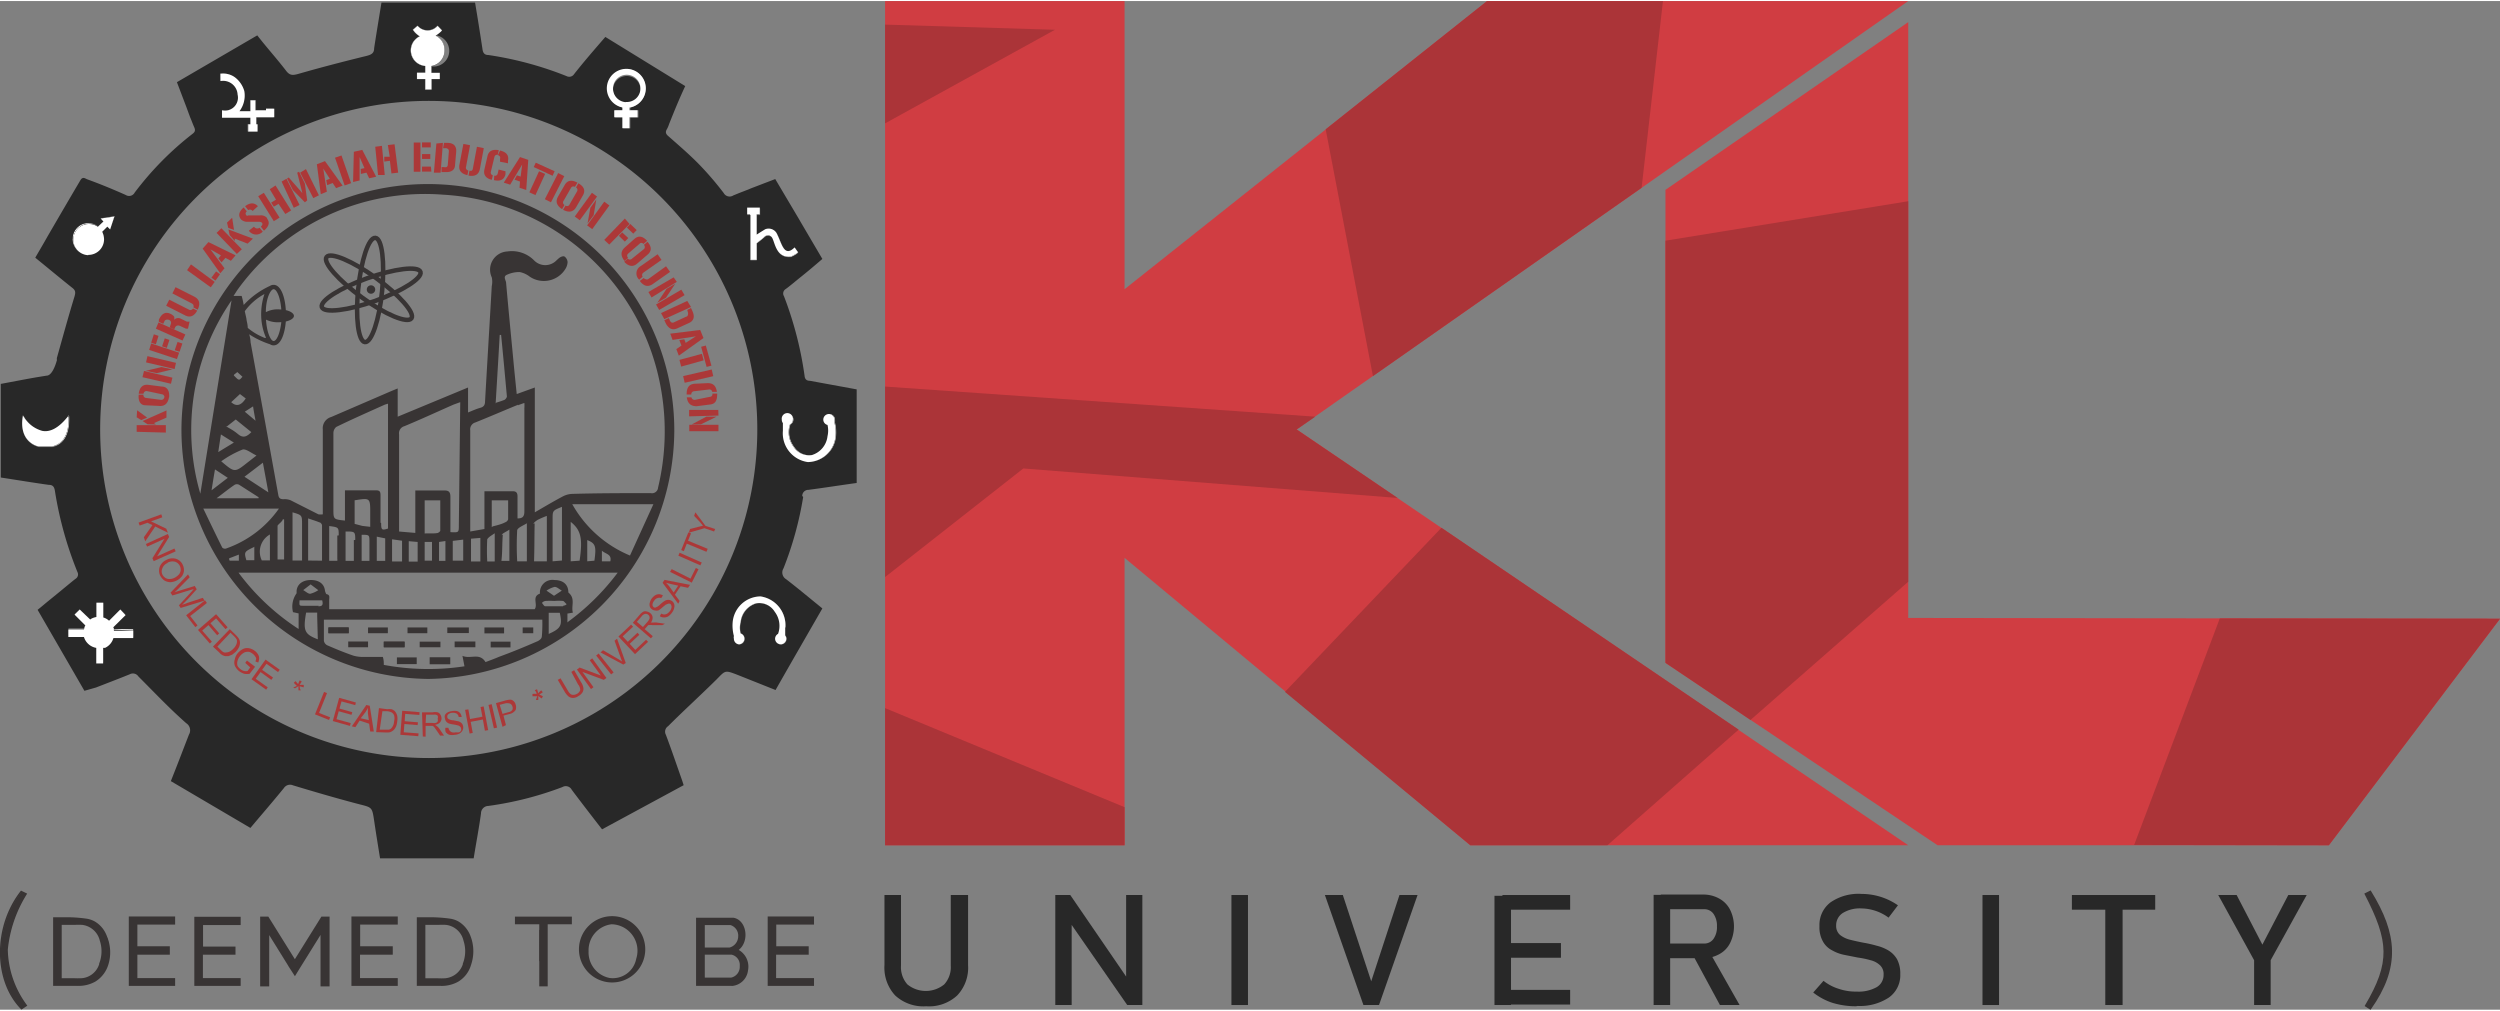 <svg height="201.071" viewBox="0 0 160.24 64.65" width="497.336" xmlns="http://www.w3.org/2000/svg"><rect x="0" y="0" width="160.24" height="64.65" fill="#808080" stroke="none"/><path d="m27.49 42.06h1.32v.45h-1.32z" fill="#383434" fill-rule="evenodd" transform="translate(.05)"/><path d="m26.66 42.07v.43h-1.27v-.43z" fill="#383434" fill-rule="evenodd" transform="translate(.05)"/><path d="m22.3 40.15v.37h-1.3v-.37z" fill="#383434" fill-rule="evenodd" transform="translate(.05)"/><path d="m31 40.15h1.26v.38h-1.26z" fill="#383434" fill-rule="evenodd" transform="translate(.05)"/><path d="m24.55 41.42v-.36h1.33v.36z" fill="#383434" fill-rule="evenodd" transform="translate(.05)"/><path d="m28.62 40.51v-.36h1.38v.36z" fill="#383434" fill-rule="evenodd" transform="translate(.05)"/><path d="m29.09 41.42v-.37h1.33v.37z" fill="#383434" fill-rule="evenodd" transform="translate(.05)"/><path d="m33.45 40.52v-.37h.68v.37z" fill="#383434" fill-rule="evenodd" transform="translate(.05)"/><path d="m24.44 18.6c-.18 1.84-.68 3.3-1.1 3.26s-.62-1.57-.43-3.41.67-3.31 1.1-3.27.61 1.57.43 3.42z" fill="none" stroke="#383434" stroke-miterlimit="10" stroke-width=".29" transform="translate(.05)"/><path d="m23.15 19c-1.5-1.09-2.52-2.25-2.27-2.59s1.67.25 3.17 1.34 2.52 2.25 2.27 2.59-1.67-.23-3.17-1.34z" fill="none" stroke="#383434" stroke-miterlimit="10" stroke-width=".29" transform="translate(.05)"/><path d="m24 19.22c-1.75.62-3.28.8-3.42.4s1.15-1.23 2.9-1.85 3.28-.81 3.42-.41-1.18 1.23-2.9 1.86z" fill="none" stroke="#383434" stroke-miterlimit="10" stroke-width=".29" transform="translate(.05)"/><path d="m24 18.49a.27.27 0 1 1 -.54 0 .27.27 0 1 1 .54 0" fill="#383434" fill-rule="evenodd" transform="translate(.05)"/><path d="m27.34 11.73a15.8 15.8 0 0 0 -15.76 15.85 16 16 0 0 0 15.83 15.87 16 16 0 0 0 15.76-15.89 15.8 15.8 0 0 0 -15.83-15.83m-12.55 7.46q-1 6.19-2 12.39a14.63 14.63 0 0 1 2-12.39zm.54 6 .37.28c-.28.45-.6.55-.93.24zm-.39-1.19s0-.06.05-.08l.17-.14.33.3c-.22.26-.22.26-.55-.08zm2-2.4a3.9 3.9 0 0 1 -1.11-.65c0-.22-.07-.43-.08-.54s-.06-.28-.11-.53a3.75 3.75 0 0 1 1.26-1.1 4.07 4.07 0 0 0 -.21 1.37 3.73 3.73 0 0 0 .31 1.43zm-2 6.7-1 .61c.06-.42.11-.73.17-1.13zm-.49-1 .61-.48 1 .81c-.26.26-.5.42-.84.14s-.5-.34-.79-.52zm.55 3.7a.32.32 0 0 1 .27 0l1.25.8a.14.14 0 0 1 0 .07h-2.69c.43-.32.78-.61 1.17-.87zm-1.49.36c.08-.5.14-.89.22-1.34l.82.54zm3.29-1.77c.12.65.23 1.23.35 1.9l-1.53-1zm-1 0c-.81.64-.81.64-1.67-.09a6.53 6.53 0 0 1 1.36-.75c.22-.07.56.22.9.38zm.16-3-.32-.27.53-.34c.05.33.1.59.16.92zm-1.78 8.41c-.4-.8-.79-1.62-1.2-2.47h4.85a6.92 6.92 0 0 1 -3.36 2.55c-.09.05-.26.01-.29-.08zm3.89-1.78h.09v2.4s0 .09 0 .17h-.42c0-.73 0-1.44 0-2.14-.01-.08.26-.24.33-.4zm-.82.94v1.69h-.52a1.27 1.27 0 0 1 .52-1.66zm-1 .81v.87h-.51c-.15-.53-.14-.54.48-.84zm-1.59.74.6-.23v.39h-.59s-.04-.09-.04-.13zm5.66 5.2c-.86-.33-.95-.55-.75-1.71h.71v.22zm.06-2.15h-1c-.25 0-.25 0-.23-.35h1.45c.08.3 0 .39-.25.38zm-1-1 .48-.37.49.37a1.64 1.64 0 0 1 -.51.23c-.14.01-.3-.15-.45-.23zm15.29 3c0 .1-.15.22-.26.27-.82.36-1.65.7-2.47 1-.3.13-.61.24-.87.34-.39-.63-.95-.17-1.48-.4.06.29.09.47.13.67a15.51 15.51 0 0 1 -5.17-.09c0-.16 0-.3-.06-.51h-1.19a2.29 2.29 0 0 1 -.69-.08c-.56-.19-1.12-.42-1.67-.66a.4.4 0 0 1 -.23-.29c0-.44 0-.89 0-1.36h14a9.68 9.68 0 0 1 -.03 1.08zm.45-.17v-1.38h.71c.17.79.09 1-.7 1.35zm.92-1.8c-.39 0-.77 0-1.15 0-.06 0-.12-.11-.18-.18s.13-.15.2-.16a5.42 5.42 0 0 1 .57 0 3.25 3.25 0 0 1 .54 0c.08 0 .14.12.22.18s-.12.12-.19.13zm-1.06-1a1.63 1.63 0 0 1 .52-.24c.15 0 .3.15.46.24l-.5.33zm1.34 2.07v-.6l.35-.06c-.13-.42.19-.9-.29-1.29 0-.49-.31-.8-.9-.8a.8.8 0 0 0 -.92.87c-.55.2-.11.69-.34 1h-13.17c0-.2 0-.39 0-.58s.07-.34-.19-.39c0 0-.07-.14-.08-.22-.05-.43-.38-.68-.9-.68s-.89.26-.92.71v.14a1.46 1.46 0 0 0 -.23 1.21l.36.08v1a14.85 14.85 0 0 1 -3.85-3.61h24.3a15.22 15.22 0 0 1 -3.21 3.17zm-17.62-4v-3.09c.61.18.61.18.61.77v2.32zm1 0v-2.7c.29.1.52.17.74.26.06 0 .15.12.15.18v2.27zm4.64-2.42c0-.57 0-1.15 0-1.72 0-.2 0-.36-.28-.36h-2v1.94c-.74-.08-.74-.08-.74-.73 0-1.63 0-3.25 0-4.87a.52.52 0 0 1 .18-.4c1-.49 2.05-.95 3.09-1.42a1.63 1.63 0 0 1 .23-.07v8c-.4.13-.44.09-.44-.36zm.3 1v1.44h-.54v-1.55zm-1.47-.8-.49-.13v-1.51c1-.16 1-.16 1 .82v.88zm.46 2.24h-.5v-1.67c.49 0 .5 0 .5.45zm-1-1.33v1.33h-.53v-1.88c.6 0 .62 0 .62.54zm-1.06-.29v1.49a.46.46 0 0 1 0 .13h-.52v-2.23c.61.08.61.08.61.6zm7.79-.67c0 .48 0 .48-.54.45 0-.76 0-1.5 0-2.24 0-.31-.08-.44-.41-.43-.58 0-1.17 0-1.84 0v2.72l-1.04-.09v-.7c0-1.84 0-3.68 0-5.52a.47.47 0 0 1 .34-.53c1.06-.44 2.1-.92 3.14-1.38l.44-.16zm.28.93v1.35h-.67v-1.27zm-2.47-.39v-2.13h1v1.94c0 .06-.13.16-.2.16-.15.03-.42.02-.71.02zm.47.54v1.2h-.47v-1.2zm.45 0 .41-.06v1.27h-.41zm-1.37 0v1.26h-.57v-1.31zm-1-.08v1.33h-.64v-1.42zm7.41-8.67c.13-.06.26-.1.43-.16a2.47 2.47 0 0 1 0 .35v6.6c0 .3-.09.46-.44.45 0-.48 0-1 0-1.41 0-.23-.08-.33-.31-.33h-1.81v2.42l-.91.16v-1.19c0-1.76 0-3.52 0-5.29a.46.46 0 0 1 .33-.51c.9-.36 1.82-.76 2.75-1.14zm-1.41-.13c.09-1.51.18-2.95.26-4.39h.09c.13 1.31.25 2.62.37 3.94 0 .07-.08.18-.15.22a5.33 5.33 0 0 1 -.53.18zm2 7.69v2.43h-.62a18 18 0 0 1 0-2c.05-.17.42-.3.69-.48zm-2.25.24v-1.72h1.05v1.22a.3.3 0 0 1 -.19.19c-.2.11-.47.18-.79.26zm.19.39v1.81h-.48a13.38 13.38 0 0 1 0-1.42c.1-.17.33-.27.55-.44zm.45.13c0-.11.27-.21.49-.36v2h-.51c.07-.58.04-1.13.09-1.69zm-1.37.17v1.51h-.6v-1.46zm3.41-.89c0-.09.16-.2.27-.27a5.6 5.6 0 0 1 .58-.25v2.91h-.82c.03-.86.02-1.65.04-2.44zm1.22 2.39v-2.7c0-.55 0-.55.6-.79v3.44zm1.16 0v-2.53c.66.53.78 1.06.57 2.49zm1.06 0v-1.36c.53.21.59.39.46 1.32zm.94 0v-.68c.24.22.65.22.54.68zm1.8-.37a7.57 7.57 0 0 1 -3.7-3.29h5.2zm1.26-4c-1.68 0-3.35 0-5 .05a1.44 1.44 0 0 0 -.6.18c-.57.3-1.12.63-1.76 1v-8l-1.16.42c-.07-.7-.14-1.35-.2-2-.16-1.7-.33-3.41-.48-5.12 0-.17-.23-.41.06-.53a1.9 1.9 0 0 1 .81-.17 1.54 1.54 0 0 1 .65.3 1.62 1.62 0 0 0 2.28-.5.88.88 0 0 0 .14-.43.48.48 0 0 0 -.19-.36c-.07-.05-.24 0-.35.09s-.11.1-.17.15a1 1 0 0 1 -1.44 0 2 2 0 0 0 -1.71-.57 1.17 1.17 0 0 0 -1 1.66 1.29 1.29 0 0 1 0 .56c-.14 2.46-.29 4.92-.43 7.39 0 .22-.08.35-.3.41s-.5.18-.79.3v-1.6l-4.51 1.87v-1.81l-.39.16-3.87 1.67a.75.75 0 0 0 -.54.8v4.95.49a1 1 0 0 1 -.28 0l-1.78-.9a1 1 0 0 0 -.45-.07c-.2 0-.3-.05-.34-.26-.59-3.27-1.18-6.53-1.78-9.8 0 0 0-.25-.09-.51a5.6 5.6 0 0 0 1.34.64.39.39 0 0 0 .23.07c.45 0 .71-.71.78-1.53.31-.07.52-.21.52-.36s-.21-.3-.52-.37c-.05-.85-.32-1.62-.78-1.62a.42.42 0 0 0 -.24.07 5.28 5.28 0 0 0 -1.68 1.22 5.77 5.77 0 0 0 -.13-.58h-.52l.23-.36a14.82 14.82 0 0 1 13.18-6.13 15.06 15.06 0 0 1 14 12.53 15.44 15.44 0 0 1 -.2 6.24.39.39 0 0 1 -.47.36zm-23.79-11.78a1.65 1.65 0 0 0 -.81.18c0-.9.31-1.47.5-1.47s.43.5.49 1.3zm.18.82c-.08.75-.31 1.21-.49 1.21s-.44-.53-.49-1.37a1.73 1.73 0 0 0 .8.17z" fill="#383434" fill-rule="evenodd" transform="translate(.05)"/><path d="m22.3 40.15v.37h-1.3v-.37z" fill="#383434" fill-rule="evenodd" transform="translate(.05)"/><path d="m24.81 40.15v.37h-1.27v-.37z" fill="#383434" fill-rule="evenodd" transform="translate(.05)"/><path d="m27.34 40.15v.37h-1.27v-.37z" fill="#383434" fill-rule="evenodd" transform="translate(.05)"/><path d="m32.67 41.06v.37h-1.27v-.37z" fill="#383434" fill-rule="evenodd" transform="translate(.05)"/><path d="m23.54 41.05v.37h-1.27v-.37z" fill="#383434" fill-rule="evenodd" transform="translate(.05)"/><path d="m24.55 41.42v-.36h1.33v.36z" fill="#383434" fill-rule="evenodd" transform="translate(.05)"/><path d="m26.85 41.42v-.36h1.33v.36z" fill="#383434" fill-rule="evenodd" transform="translate(.05)"/><path d="m8.49 40.28v.46h-1.26a1 1 0 0 1 -.67.68v1h-.43v-1a1 1 0 0 1 -.79-.71h-1v-.46h1a1.17 1.17 0 0 1 .1-.26l-.69-.7.31-.29.67.67a.94.94 0 0 1 .4-.16v-.92h.43v.95a1.07 1.07 0 0 1 .38.2l.71-.74.33.33-.78.77a.88.88 0 0 1 0 .15z" fill="#fff" fill-rule="evenodd" transform="translate(.05)"/><path d="m1.42 26.55s1.19 2.31 2.94 0c0 0 .25 1.76-1.05 2h-.85s-1.37-.24-1-2z" fill="#fff" transform="translate(.05)"/><path d="m7.3 13.79-.3.83-.18-.18-.33.33a1 1 0 1 1 -.27-.32l.36-.34-.18-.19z" fill="#fff" transform="translate(.05)"/><path d="m14.05 4.66v.47a.92.92 0 0 1 1.13.87.83.83 0 0 1 -1 1v.48h1.82v.42h-.14v.47h.6v-.47h-.08v-.45h1.15v-.55h-.53v.1h-.69v-.64h-.31v.69h-.7a1.49 1.49 0 0 0 -.3-2.16 1.28 1.28 0 0 0 -.93-.23" fill="#fff" transform="translate(.05)"/><path d="m27.6 4.16v.43h.52v.41h-.52v.67h-.41v-.67h-.52v-.4h.52v-.44a1 1 0 0 1 -.35-1.9 1.54 1.54 0 0 1 -.44-.42l.31-.25a.84.84 0 0 0 1.28 0l.29.3a1.93 1.93 0 0 1 -.41.33 1 1 0 0 1 .57.92 1 1 0 0 1 -.84 1" fill="#fff" transform="translate(.05)"/><path d="m40.31 6.63a.78.78 0 0 1 -.22 0 .76.76 0 0 1 -.21 0z" fill="#fff" transform="translate(.05)"/><path d="m51.1 16.12a1.63 1.63 0 0 1 -.47.28c-1 .11-1-1-1.22-1.25a.31.31 0 0 0 -.48 0l-.48.38v1.07h-.4v-2.91h-.21v-.42h.81v.42h-.2v1.31l.54-.34a.59.59 0 0 1 .78.34c.29.58.44 1.49 1.11.82z" fill="#fff" transform="translate(.05)"/><path d="m47.29 41.24a.26.26 0 0 1 -.19-.06.33.33 0 0 0 .19.06" fill="#f2f4f5" fill-rule="evenodd" transform="translate(.05)"/><path d="m50.32 40.88a.36.36 0 0 1 -.72 0 .36.36 0 0 1 .19-.31 1.5 1.5 0 0 0 -.21-1.41 1.18 1.18 0 0 0 -1.19-.55 1.41 1.41 0 0 0 -1 1.21 1.36 1.36 0 0 0 0 .72.36.36 0 0 1 -.09.7.33.33 0 0 1 -.19-.06.36.36 0 0 1 -.15-.3.33.33 0 0 1 0-.17 2.61 2.61 0 0 1 -.08-.88 1.8 1.8 0 0 1 1.78-1.65 1.86 1.86 0 0 1 1.6 2v.5a.35.35 0 0 1 .08.22" fill="#fff" transform="translate(.05)"/><path d="m50.09 26.82a.37.37 0 0 1 .37-.36.36.36 0 0 1 .35.36.34.34 0 0 1 -.19.31 1.5 1.5 0 0 0 .22 1.41 1.18 1.18 0 0 0 1.19.55 1.43 1.43 0 0 0 1-1.21 1.59 1.59 0 0 0 0-.72.35.35 0 0 1 -.27-.34.36.36 0 0 1 .36-.36.31.31 0 0 1 .19.06.35.35 0 0 1 .16.3.47.47 0 0 1 0 .17 2.6 2.6 0 0 1 .07.88 1.79 1.79 0 0 1 -1.77 1.65 1.85 1.85 0 0 1 -1.6-2c0-.15 0-.33 0-.5a.35.35 0 0 1 -.08-.22" fill="#fff" transform="translate(.05)"/><g fill="#ac3838"><path d="m8.74 26.23.64.47-.38.16-.29-.18zm.67.9-.32-.21 1.53-.68v.46l-.8.35.13.09zm1.17.53-1.87-.05v-.43h1.87z" transform="translate(.05)"/><path d="m9.28 25.91c-.33 0-.48-.27-.44-.68h.3a.19.19 0 0 0 .18.21l.94.12a.19.19 0 0 0 .22-.16h.3c-.07.41-.29.59-.65.55zm.09-.91a.19.19 0 0 0 -.22.17h-.31c.06-.42.26-.61.62-.57l.85.11c.36 0 .52.28.48.7h-.3a.19.19 0 0 0 -.18-.21z" transform="translate(.05)"/><path d="m11 23.61-1 .24-.7-.15 1-.24zm-1.82.1 1.82.43-.09.39-1.83-.42zm.22-.95 1.83.43-.09.4-1.83-.43z" transform="translate(.05)"/><path d="m10.34 22.13.17-.51.3.1-.17.51zm-.7-.23.17-.54.3.1-.17.54zm2 .05-.18.53-.31-.1.18-.53zm-2 0 1.79.59-.14.41-1.78-.59z" transform="translate(.05)"/><path d="m10.11 20.6 1.72.77-.18.39-1.71-.76zm.79.1a.23.23 0 0 0 0-.16.25.25 0 0 0 -.13-.11.31.31 0 0 0 -.18 0 .19.19 0 0 0 -.11.12l-.07.14-.28-.13v-.13c.18-.4.43-.53.73-.39a.67.67 0 0 1 .24.17.26.26 0 0 1 0 .23.37.37 0 0 1 .46-.07l.37.18h.09.08l-.1.45h-.13l-.39-.18c-.15-.06-.25 0-.3.08l-.06.14-.29-.13z" transform="translate(.05)"/><path d="m12.59 19.84c-.2.37-.47.47-.79.3l-1.2-.61.2-.39 1.26.64a.19.19 0 0 0 .26-.07zm-.24-.2a.28.28 0 0 0 0-.15.23.23 0 0 0 -.11-.11l-1.24-.64.2-.4 1.21.61c.32.17.4.44.21.83z" transform="translate(.05)"/><path d="m12.19 16.88 1.52 1.12-.25.35-1.52-1.1zm1.86.63-.29.41-.26-.19.3-.4z" transform="translate(.05)"/><path d="m13.36 15.45 1.74.85-.3.35-.35-.19-.25.29-.2-.25.16-.2-.67-.38.9 1.21-.27.32-1.13-1.58z"/><path d="m14.83 13.89.12.78-.37-.13-.08-.34zm-.16 1.11-.08-.36 1.57.59-.34.32-.82-.32v.15zm.46 1.21-1.3-1.35.31-.3 1.31 1.35z" transform="translate(.05)"/><path d="m16.14 13.46a.2.2 0 0 0 -.28-.06l-.2-.25c.33-.25.61-.23.82 0zm.09 1a.25.25 0 0 0 .36.07l.2.25a.57.57 0 0 1 -.89-.06zm.84-.51c.19.24.12.49-.2.77l-.2-.26c.1-.09.13-.18.07-.25a.27.27 0 0 0 -.19-.06h-.38-.34a.6.6 0 0 1 -.43-.15c-.2-.25-.14-.5.17-.77l.2.25a.24.24 0 0 0 -.08.13.27.27 0 0 0 .05.13.12.12 0 0 0 .13 0h.73a.51.51 0 0 1 .47.17z" transform="translate(.05)"/><path d="m17.87 13.88-.37.23-1-1.6.36-.22zm-.63-1.82.37-.24 1 1.6-.37.23-.44-.65-.3.18-.17-.26.31-.19z" transform="translate(.05)"/><path d="m18.31 11.39.84 1.68-.37.18-.78-1.68zm1.25-.62.83 1.68-.36.18-.84-1.63zm-.07 2.13-.77-.79-.37-.74.11-.06.87 1-.33-1.31.12-.06.37.76.15 1.08z" transform="translate(.05)"/><path d="m20.83 10.26 1.13 1.57-.42.16-.22-.33-.35.14-.06-.32.23-.09-.42-.65.23 1.48-.39.16-.25-1.92z"/><path d="m21.72 9.9h.44v1.88h-.44z" transform="matrix(.945 -.328 .328 .945 -2.3 7.81)"/><path d="m23.22 9.54.89 1.72-.45.1-.17-.36-.36.08-.01-.32.24-.05-.31-.71v1.5l-.42.1.05-1.94z"/><path d="m24.61 11.15h-.43l-.18-1.81.43-.06zm.2-1.92.43-.05.23 1.82-.43.05-.1-.81-.36.05v-.31h.35z" transform="translate(.05)"/><path d="m27 9.81h.53v.31h-.53zm0-.75h.56v.32h-.56zm.6 1.87h-.6v-.32h.57zm-.7-1.86v1.87h-.43v-1.87z" transform="translate(.05)"/><path d="m28.41 9.09h.22c.4 0 .59.22.56.57l-.07.81c0 .36-.24.52-.65.49h-.22v-.32h.15a.31.31 0 0 0 .18 0 .19.19 0 0 0 .07-.12l.07-.88a.17.17 0 0 0 -.05-.15.24.24 0 0 0 -.17-.06h-.15zm-.07 0-.15 1.91h-.43l.16-1.87z" transform="translate(.05)"/><path d="m29.91 11.16c-.41-.09-.58-.32-.51-.68l.25-1.32.43.08-.26 1.39a.18.18 0 0 0 .15.23zm.13-.29a.24.24 0 0 0 .15 0 .19.19 0 0 0 .07-.14l.26-1.39.44.09-.25 1.33c-.07.36-.31.5-.73.43z" transform="translate(.05)"/><path d="m32 9.58c.42.1.58.32.51.65v.17l-.51-.1v-.19a.17.17 0 0 0 -.14-.23zm-.37 1.61a.17.17 0 0 0 .22-.13l.06-.26.44.11v.19c-.08.35-.33.47-.74.38zm-.43-1.27q.12-.47.72-.36l-.07.3a.17.17 0 0 0 -.21.14l-.23.95a.18.18 0 0 0 .13.22l-.07.29c-.39-.1-.55-.33-.47-.67z" transform="translate(.05)"/><path d="m33.86 10.18-.13 1.93-.43-.14.03-.4-.35-.12.15-.28.24.08.1-.77-.77 1.29-.41-.13 1.04-1.64z"/><path d="m35.5 10.91-.13.29-1.21-.56.13-.28zm-1 0 .39.17-.62 1.36-.39-.18z" transform="translate(.05)"/><path d="m34.54 11.73h1.88v.44h-1.88z" transform="matrix(.454 -.891 .891 .454 8.79 38.15)"/><path d="m36.15 11.78c.17-.29.44-.34.81-.14l-.16.27a.18.18 0 0 0 -.26.08l-.47.82a.18.18 0 0 0 .06.26l-.15.27c-.36-.23-.44-.5-.26-.81zm.78.43a.18.18 0 0 0 -.06-.26l.15-.27c.37.21.47.47.29.78l-.43.75c-.18.31-.46.37-.84.17l.16-.27a.17.17 0 0 0 .26-.08z" transform="translate(.05)"/><path d="m37.61 14.25.18-1 .38-.53-.17 1.01zm.61-1.72-1.11 1.52-.32-.24 1.1-1.52zm.79.57-1.1 1.52-.33-.24 1.1-1.52z" transform="translate(.05)"/><path d="m39.83 14.83.39.36-.22.23-.38-.37zm.52-.54.41.39-.22.23-.41-.39zm-.05 0-1.3 1.32-.32-.3 1.32-1.37z" transform="translate(.05)"/><path d="m40.62 15.24c.26-.22.52-.18.81.13l-.24.2a.16.16 0 0 0 -.26 0l-.72.62a.18.18 0 0 0 0 .27l-.23.2c-.26-.33-.25-.61 0-.85zm.6.66a.18.18 0 0 0 0-.27l.23-.2c.28.32.28.6 0 .83l-.65.56c-.27.24-.56.2-.84-.11l.23-.2a.18.18 0 0 0 .27 0z" transform="translate(.05)"/><path d="m40.92 17.86a.54.54 0 0 1 .08-.86l1.1-.77.25.36-1.15.81a.19.19 0 0 0 -.06.27zm.29-.11a.23.23 0 0 0 .13.08.19.19 0 0 0 .15 0l1.15-.83.26.36-1.11.78c-.3.21-.58.14-.83-.2z" transform="translate(.05)"/><path d="m42.08 19.34.59-.89.56-.33-.59.89zm1.25-1.34-1.62 1-.2-.35 1.62-.94zm.5.85-1.63.95-.2-.35 1.62-.95z" transform="translate(.05)"/><path d="m44.24 19.67.09.2c.17.37.09.63-.23.77l-.74.34c-.32.15-.57 0-.74-.33l-.09-.19.29-.14.06.14a.28.28 0 0 0 .11.14.17.17 0 0 0 .14 0l.8-.37c.06 0 .1-.06.11-.11a.31.31 0 0 0 0-.18l-.04-.14zm0-.06-1.71.78-.21-.39 1.68-.78z" transform="translate(.05)"/><path d="m45.09 21.6-1.58 1.13-.16-.42.33-.23-.14-.35.32-.05.09.23.65-.42-1.49.23-.15-.4 1.92-.24z"/><path d="m45.55 23.37-.31.08-.35-1.29.3-.08zm-.61-.76.11.42-1.44.4-.11-.43z" transform="translate(.05)"/><path d="m43.79 23.8h1.88v.44h-1.88z" transform="matrix(.974 -.225 .225 .974 -4.22 10.71)"/><path d="m45.31 24.49c.33 0 .53.15.59.56h-.3a.18.18 0 0 0 -.22-.15l-.94.11a.19.19 0 0 0 -.18.21h-.3c0-.42.13-.65.5-.69zm.13.88a.17.17 0 0 0 .17-.21h.31c0 .43-.1.66-.46.7l-.85.11c-.36 0-.58-.15-.64-.57h.3a.2.2 0 0 0 .23.16z" transform="translate(.05)"/><path d="m44.28 27.14.94-.5h.66l-1 .49zm1.72-.57-1.88.05v-.41h1.87zm0 1h-1.87v-.41h1.87z" transform="translate(.05)"/><path d="m8.88 33.43 1.46-.53.06.19-.72.26.98.47.1.26-.81-.4-.64.95-.09-.26.55-.78-.32-.15-.5.18z"/><path d="m9.35 34.8 1.41-.64.08.19-.77 1.24 1.11-.5.08.18-1.41.63-.08-.19.77-1.24-1.11.5z"/><path d="m10.6 35.83a.8.8 0 0 1 .63-.08.7.7 0 0 1 .43.38.78.78 0 0 1 .08.39.7.7 0 0 1 -.14.36 1 1 0 0 1 -.34.27 1.07 1.07 0 0 1 -.41.1.81.81 0 0 1 -.38-.12.91.91 0 0 1 -.25-.3.68.68 0 0 1 -.07-.39.64.64 0 0 1 .14-.36.76.76 0 0 1 .31-.25zm.09.19a.59.59 0 0 0 -.33.33.49.49 0 0 0 0 .41.55.55 0 0 0 .31.27.71.71 0 0 0 .48-.07 1 1 0 0 0 .27-.21.5.5 0 0 0 .11-.26.54.54 0 0 0 -.05-.28.53.53 0 0 0 -.3-.27.66.66 0 0 0 -.49.06z" transform="translate(.05)"/><path d="m10.88 37.92 1.12-1.17.11.18-.73.74-.23.22.28-.09 1-.31.13.21-.54.6c-.14.15-.27.28-.4.4l.33-.12 1-.33.11.18-1.53.47-.11-.17.83-.9.12-.14-.18.05-1.19.36z" transform="translate(.05)"/><path d="m11.93 39.37 1.21-.96.12.17-1.07.84.47.6-.14.11z"/><path d="m12.69 40.31 1.16-1.01.74.84-.14.12-.6-.69-.36.31.56.65-.13.12-.56-.65-.4.35.62.71-.13.12z"/><path d="m13.6 41.38 1.08-1.12.38.37a1.36 1.36 0 0 1 .18.21.54.54 0 0 1 .09.24.67.67 0 0 1 -.05.31 1.21 1.21 0 0 1 -.21.31 2 2 0 0 1 -.25.2l-.23.09h-.2a.65.65 0 0 1 -.38-.23zm.28 0 .24.23a.54.54 0 0 0 .19.14.28.28 0 0 0 .15 0 .49.49 0 0 0 .22-.06.94.94 0 0 0 .24-.19.83.83 0 0 0 .2-.32.44.44 0 0 0 0-.26 1.1 1.1 0 0 0 -.17-.21l-.23-.22z" transform="translate(.05)"/><path d="m15.67 42.42.11-.15.52.4-.35.45a1 1 0 0 1 -.35 0 1.4 1.4 0 0 1 -.3-.15 1 1 0 0 1 -.3-.37.62.62 0 0 1 0-.4.86.86 0 0 1 .17-.38 1.13 1.13 0 0 1 .34-.28.6.6 0 0 1 .39-.06.86.86 0 0 1 .38.17.76.76 0 0 1 .21.23.45.45 0 0 1 .07.25.74.74 0 0 1 -.06.27l-.18-.07a.64.64 0 0 0 .05-.2.41.41 0 0 0 -.07-.13.56.56 0 0 0 -.15-.16.75.75 0 0 0 -.21-.12.45.45 0 0 0 -.2 0 .32.32 0 0 0 -.17.06.79.79 0 0 0 -.24.21.8.8 0 0 0 -.16.32.57.57 0 0 0 0 .29.67.67 0 0 0 .19.22.55.55 0 0 0 .24.12.45.45 0 0 0 .22 0l.17-.23z" transform="translate(.05)"/><path d="m16.12 43.47.9-1.26.91.65-.11.15-.74-.53-.28.39.7.49-.11.15-.69-.5-.31.43.77.55-.1.15z"/><path d="m18.78 43.7.11-.11.17.19a2.55 2.55 0 0 1 .1-.24l.13.07a1.54 1.54 0 0 1 -.14.22h.27v.16l-.26-.07c0 .06 0 .14.07.26h-.15q0-.1 0-.27l-.22.14-.12-.05.24-.1z" transform="translate(.05)"/><path d="m20.19 45.72.58-1.44.19.08-.51 1.27.71.28-.07.17z"/><path d="m21.33 46.15.41-1.49 1.07.3-.04.17-.88-.24-.13.46.82.23-.05.17-.82-.23-.14.51.91.25-.05.18z"/><path d="m22.5 46.49.93-1.37.22.05.26 1.65h-.23l-.07-.5-.61-.2-.27.42zm.57-.52.52.12-.06-.45c0-.14 0-.25 0-.34a1.82 1.82 0 0 1 -.15.27z" transform="translate(.05)"/><path d="m24.06 46.86.18-1.54.53.07a1.19 1.19 0 0 1 .27 0 .54.54 0 0 1 .22.13.73.73 0 0 1 .15.29 1.12 1.12 0 0 1 0 .37 1.29 1.29 0 0 1 -.07.31 1.07 1.07 0 0 1 -.13.21.83.83 0 0 1 -.16.12.53.53 0 0 1 -.19.06h-.25zm.23-.16h.33.24a.26.26 0 0 0 .14-.06.55.55 0 0 0 .14-.19.73.73 0 0 0 .07-.29.75.75 0 0 0 0-.38.4.4 0 0 0 -.17-.19.84.84 0 0 0 -.26-.07h-.32z" transform="translate(.05)"/><path d="m25.66 47.03.12-1.54 1.11.09-.01.18-.91-.07-.03.47.85.07-.02.18-.85-.07-.04.53.95.07-.02.18z"/><path d="m27.05 47.14-.05-1.55h.68a.73.73 0 0 1 .32 0 .29.29 0 0 1 .17.14.49.49 0 0 1 .08.23.4.4 0 0 1 -.1.28.51.51 0 0 1 -.32.15l.12.08a.88.88 0 0 1 .18.2l.28.41h-.25l-.22-.32-.15-.21a.39.39 0 0 0 -.11-.09h-.1-.35v.69zm.18-.87h.44a.56.56 0 0 0 .21 0 .23.23 0 0 0 .12-.09.25.25 0 0 0 0-.18.26.26 0 0 0 0-.2.31.31 0 0 0 -.25-.06h-.49z" transform="translate(.05)"/><path d="m28.5 46.58h.19a.38.38 0 0 0 .08.18.31.31 0 0 0 .16.11.5.5 0 0 0 .24 0 .65.65 0 0 0 .21 0 .22.22 0 0 0 .12-.11.2.2 0 0 0 0-.13.17.17 0 0 0 -.06-.12.24.24 0 0 0 -.14-.08 2.28 2.28 0 0 0 -.28-.06 1.63 1.63 0 0 1 -.31-.07.45.45 0 0 1 -.17-.13.44.44 0 0 1 -.07-.19.34.34 0 0 1 0-.22.42.42 0 0 1 .18-.17.83.83 0 0 1 .28-.08.78.78 0 0 1 .31 0 .39.39 0 0 1 .21.14.5.5 0 0 1 .09.24h-.19a.31.31 0 0 0 -.12-.21.47.47 0 0 0 -.28-.06.42.42 0 0 0 -.26.09.18.18 0 0 0 -.07.17.14.14 0 0 0 .07.13.59.59 0 0 0 .31.09l.35.07a.55.55 0 0 1 .21.14.42.42 0 0 1 .08.22.37.37 0 0 1 -.05.23.5.5 0 0 1 -.19.19.7.7 0 0 1 -.29.08 1 1 0 0 1 -.36 0 .55.55 0 0 1 -.23-.17.54.54 0 0 1 -.02-.28z" transform="translate(.05)"/><path d="m30.1 46.95-.29-1.52.21-.03.11.62.79-.15-.12-.62.2-.04.29 1.52-.21.04-.13-.72-.78.15.13.71z"/><path d="m31.43 45.1h.21v1.54h-.21z" transform="matrix(.974 -.225 .225 .974 -9.45 8.26)"/><path d="m32.16 46.52-.42-1.52.57-.16a1.39 1.39 0 0 1 .23-.05.44.44 0 0 1 .2 0 .42.42 0 0 1 .16.11.44.44 0 0 1 .1.19.53.53 0 0 1 0 .35.62.62 0 0 1 -.4.26l-.38.1.16.61zm0-.83.38-.11a.36.36 0 0 0 .25-.15.27.27 0 0 0 0-.22.28.28 0 0 0 -.09-.14.24.24 0 0 0 -.15-.06.63.63 0 0 0 -.19 0l-.38.1z" transform="translate(.05)"/><path d="m34.08 44.56v-.15a1 1 0 0 1 .26 0c0-.12-.09-.2-.11-.24l.14-.06a1.2 1.2 0 0 1 .07.26 1.84 1.84 0 0 1 .2-.19l.1.12a1.14 1.14 0 0 1 -.23.15 1.31 1.31 0 0 1 .24.12l-.08.13a1.65 1.65 0 0 1 -.22-.16 2.46 2.46 0 0 1 0 .26h-.15a2.21 2.21 0 0 1 .09-.24z" transform="translate(.05)"/><path d="m36.57 43 .18-.11.45.78a.85.85 0 0 1 .14.34.43.43 0 0 1 -.05.29.66.66 0 0 1 -.27.25.61.61 0 0 1 -.34.12.47.47 0 0 1 -.28-.09 1.16 1.16 0 0 1 -.25-.3l-.45-.77.18-.1.45.76a.91.91 0 0 0 .18.24.27.27 0 0 0 .19.06.49.49 0 0 0 .22-.06.42.42 0 0 0 .22-.25.57.57 0 0 0 -.14-.36z" transform="translate(.05)"/><path d="m37.88 44.1-.9-1.25.17-.13 1.36.51-.71-.98.16-.12.91 1.26-.17.12-1.37-.51.71.98z"/><path d="m39.17 43.16-.96-1.21.16-.13.96 1.21z"/><path d="m39.9 42.53-1.46-.78.16-.14 1 .58.23.14a1.86 1.86 0 0 1 -.1-.25l-.39-1.08.16-.13.56 1.56z" transform="translate(.05)"/><path d="m40.7 41.86-1.06-1.13.81-.76.13.13-.67.62.33.35.62-.58.12.13-.62.58.36.39.69-.65.13.13z"/><path d="m41.67 40.85-1.16-1 .45-.52a.79.79 0 0 1 .24-.2.33.33 0 0 1 .22 0 .51.51 0 0 1 .22.11.4.4 0 0 1 .14.26.55.55 0 0 1 -.11.34.43.43 0 0 1 .14 0 .77.77 0 0 1 .26 0l.5.07-.17.09h-.4-.26a.29.29 0 0 0 -.14 0 .19.19 0 0 0 -.09 0 .29.29 0 0 0 -.08.08l-.16.18.52.45zm-.51-.73.29-.33a.69.69 0 0 0 .12-.18.23.23 0 0 0 -.07-.27.23.23 0 0 0 -.19-.06.37.37 0 0 0 -.22.14l-.32.37z" transform="translate(.05)"/><path d="m42.24 39.43.09-.17a.41.41 0 0 0 .2.06.38.38 0 0 0 .19-.06.64.64 0 0 0 .17-.16.46.46 0 0 0 .09-.19.22.22 0 0 0 0-.16.2.2 0 0 0 -.08-.12.28.28 0 0 0 -.13 0l-.15.06-.22.18a1.62 1.62 0 0 1 -.25.19.47.47 0 0 1 -.22 0 .34.34 0 0 1 -.19-.07.37.37 0 0 1 -.14-.18.42.42 0 0 1 0-.25.76.76 0 0 1 .12-.26.86.86 0 0 1 .22-.21.47.47 0 0 1 .25-.07.46.46 0 0 1 .25.08l-.11.17a.3.3 0 0 0 -.24 0 .36.36 0 0 0 -.21.17.43.43 0 0 0 -.11.26.22.22 0 0 0 .09.16.15.15 0 0 0 .14 0 .82.82 0 0 0 .27-.19 2.05 2.05 0 0 1 .28-.22.49.49 0 0 1 .24-.07.44.44 0 0 1 .22.07.38.38 0 0 1 .15.2.45.45 0 0 1 0 .26.71.71 0 0 1 -.13.28 1 1 0 0 1 -.25.25.55.55 0 0 1 -.28.07.51.51 0 0 1 -.26-.08z" transform="translate(.05)"/><path d="m43.42 38.63-1-1.34.12-.19 1.64.32-.13.19-.48-.1-.36.54.3.4zm-.29-.72.29-.44-.45-.1-.33-.08a2.29 2.29 0 0 1 .21.23z" transform="translate(.05)"/><path d="m44.34 37.28-1.39-.69.1-.18 1.21.61.34-.68.17.08z"/><path d="m44.89 36.17-1.41-.62.08-.19 1.42.63z"/><path d="m45.28 35.3-1.26-.52-.19.48-.17-.07.46-1.13.17.06-.19.47 1.26.52z"/><path d="m45.72 34-.62-.21-1 .29.08-.24.54-.14.29-.07-.2-.24-.37-.39.08-.23.65.87.62.2z" transform="translate(.05)"/></g><path d="m59.33 64.43a2.66 2.66 0 0 1 -2-.69 2.61 2.61 0 0 1 -.69-1.94v-4.5h1.06v4.53a1.66 1.66 0 0 0 .41 1.2 1.87 1.87 0 0 0 2.36 0 1.62 1.62 0 0 0 .42-1.2v-4.53h1.11v4.5a2.58 2.58 0 0 1 -.7 1.94 2.66 2.66 0 0 1 -2 .69" fill="#282828" transform="translate(.05)"/><path d="m67.64 64.35v-7.05h.96l3.7 5.4-.12.13v-5.53h1.04v7.05h-.97l-3.69-5.32.13-.13v5.45z" fill="#282828"/><path d="m78.93 57.3h1.06v7.05h-1.06z" fill="#282828"/><path d="m87.39 64.35-2.47-7.05h1.15l1.82 5.53 1.81-5.53h1.16l-2.47 7.05z" fill="#282828"/><path d="m95.74 64.35v-7h1.06v7zm.51-6.11v-.94h4.34v.94zm0 3.08v-.94h3.75v.94zm0 3v-.94h4.34v.94z" fill="#282828" transform="translate(.05)"/><path d="m105.94 64.35v-7.06h1.06v7.06zm.46-3v-.94h2.79a.71.71 0 0 0 .59-.3 1.31 1.31 0 0 0 .22-.8 1.33 1.33 0 0 0 -.22-.8.71.71 0 0 0 -.59-.3h-2.79v-.94h2.75a2.08 2.08 0 0 1 1 .26 1.69 1.69 0 0 1 .69.71 2.41 2.41 0 0 1 0 2.14 1.63 1.63 0 0 1 -.69.71 2.08 2.08 0 0 1 -1 .26zm3.79 3-1.73-3.2 1.05-.22 1.94 3.42z" fill="#282828" transform="translate(.05)"/><path d="m118.91 64.43a5.15 5.15 0 0 1 -1.51-.22 4 4 0 0 1 -1.23-.66l.66-.75a3 3 0 0 0 1 .52 3.39 3.39 0 0 0 1.13.17 2.39 2.39 0 0 0 1.27-.28.9.9 0 0 0 .45-.8.76.76 0 0 0 -.23-.61 1.33 1.33 0 0 0 -.6-.32 5.76 5.76 0 0 0 -.81-.17l-.86-.17a2.57 2.57 0 0 1 -.79-.29 1.38 1.38 0 0 1 -.59-.56 1.84 1.84 0 0 1 -.23-1 1.81 1.81 0 0 1 .71-1.52 3.15 3.15 0 0 1 2-.54 4.08 4.08 0 0 1 2.32.73l-.6.79a3 3 0 0 0 -1.72-.59 2.1 2.1 0 0 0 -1.21.29.93.93 0 0 0 -.43.81.76.76 0 0 0 .25.6 1.69 1.69 0 0 0 .66.31c.27.07.55.13.86.19a7.68 7.68 0 0 1 .83.19 2.7 2.7 0 0 1 .76.31 1.58 1.58 0 0 1 .55.57 1.94 1.94 0 0 1 .2.93 1.75 1.75 0 0 1 -.73 1.51 3.35 3.35 0 0 1 -2 .54" fill="#282828" transform="translate(.05)"/><path d="m127.07 57.3h1.06v7.05h-1.06z" fill="#282828"/><path d="m132.75 58.24v-.94h5.34v.94zm2.14 6.11v-6.48h1.11v6.48z" fill="#282828" transform="translate(.05)"/><path d="m147.85 57.3-2.31 4.18v2.87h-1.06v-2.87l-2.3-4.18h1.18l1.65 3.18 1.66-3.18z" fill="#282828"/><path d="m47.07 60.86a3.59 3.59 0 0 0 .27-.25c.49-.55.28-1.62-.4-1.73h-.24-2v4.12h2.2a1 1 0 0 0 .88-.87 1.13 1.13 0 0 0 -.71-1.24m-2.07-1.79h1.78a.88.88 0 0 1 0 1.69c-.57 0-1.13 0-1.73 0v-.16zm1.81 3.62c-.59 0-1.19 0-1.81 0v-1.72h1.86a.82.82 0 0 1 .64.86.85.85 0 0 1 -.68.86z" fill="#383434" transform="translate(.05)"/><path d="m47.07 60.85a2.27 2.27 0 0 0 .27-.24c.49-.55.28-1.62-.4-1.73h-.25-2v4.12h2.21a1 1 0 0 0 .87-.88 1.11 1.11 0 0 0 -.7-1.27zm-2.07-1.75h1.78a.83.83 0 0 1 .61.86.87.87 0 0 1 -.66.83c-.57 0-1.14 0-1.73 0zm1.81 3.62c-.6 0-1.19 0-1.81 0v-1.72h1.86a.8.8 0 0 1 .63.86.83.83 0 0 1 -.67.86z" fill="none" stroke="#383434" stroke-miterlimit="10" stroke-width=".25" transform="translate(.05)"/><path d="m151.56 57.23.32-.16c1.69 2.74 1.88 4.85 0 7.52l-.31-.18c1.65-2.78 1.56-4.13 0-7.18" fill="#383434" fill-rule="evenodd" transform="translate(.05)"/><path d="m151.56 57.23.32-.16c1.69 2.74 1.88 4.85 0 7.52l-.3-.19c1.64-2.78 1.55-4.13-.02-7.17z" fill="none" stroke="#383434" stroke-miterlimit="10" stroke-width=".1" transform="translate(.05)"/><path d="m1.31 57.08.31.15a8.4 8.4 0 0 0 -1.22 3.57 6.22 6.22 0 0 0 1.23 3.58l-.29.21c-1.77-1.8-1.78-5.26 0-7.51" fill="#383434" fill-rule="evenodd" transform="translate(.05)"/><path d="m1.31 57.08.31.15a8.27 8.27 0 0 0 -1.22 3.57 6.24 6.24 0 0 0 1.23 3.58l-.3.2c-1.77-1.8-1.78-5.25-.02-7.5z" fill="none" stroke="#383434" stroke-miterlimit="10" stroke-width=".1" transform="translate(.05)"/><path d="m41.18 60.9a2 2 0 1 1 -2-2.12 2 2 0 0 1 2 2.12m-3.62 0a1.78 1.78 0 0 0 1.44 1.84 1.65 1.65 0 0 0 1.85-1.32 1.8 1.8 0 0 0 -1.71-2.36 1.77 1.77 0 0 0 -1.58 1.83z" fill="#383434" transform="translate(.05)"/><path d="m41.18 60.9a2 2 0 1 1 -2-2.12 2 2 0 0 1 2 2.12zm-3.63 0a1.8 1.8 0 0 0 1.45 1.84 1.65 1.65 0 0 0 1.85-1.32 1.82 1.82 0 0 0 -1.71-2.37 1.8 1.8 0 0 0 -1.59 1.84z" fill="none" stroke="#383434" stroke-miterlimit="10" stroke-width=".25" transform="translate(.05)"/><path d="m34.65 59.54v2c-.01-.69 0-1.35 0-2z" fill="none" stroke="#383434" stroke-miterlimit="10" stroke-width=".25" transform="translate(.05)"/><path d="m8.64 59.09v1.62h2.08v.29h-2.09v1.75h2.42v.25h-2.72v-4.19h2.72v.27h-2.41" fill="#383434" transform="translate(.05)"/><path d="m8.63 59.09v1.62h2.08v.29h-2.08v1.75h2.42v.25h-2.72v-4.2h2.72v.27h-2.42z" fill="none" stroke="#383434" stroke-miterlimit="10" stroke-width=".25" transform="translate(.05)"/><path d="m6.69 60a1.66 1.66 0 0 0 -.69-.92 1.41 1.41 0 0 0 -.51-.18 9.2 9.2 0 0 0 -1.16-.09h-.85v4.19h1.52a2.2 2.2 0 0 0 1-.26 1.76 1.76 0 0 0 .77-1 2.51 2.51 0 0 0 0-1.83m-.26 1.76a1.44 1.44 0 0 1 -1.24 1h-.52-.97v-1.67-.28-1.63h.92a5.07 5.07 0 0 1 .55 0 1.47 1.47 0 0 1 1.23 1.11 2.27 2.27 0 0 1 -.05 1.52z" fill="#383434" transform="translate(.05)"/><path d="m6.69 60a1.67 1.67 0 0 0 -.7-.88 1.41 1.41 0 0 0 -.51-.18 8.91 8.91 0 0 0 -1.15-.09h-.85v4.15h1.52a2.06 2.06 0 0 0 1-.26 1.81 1.81 0 0 0 .77-1 2.51 2.51 0 0 0 -.08-1.74zm-.26 1.76a1.42 1.42 0 0 1 -1.24 1 4.41 4.41 0 0 1 -.52 0h-.89v-1.76-.28-1.63h.9a5.25 5.25 0 0 1 .56 0 1.45 1.45 0 0 1 1.23 1.11 2.27 2.27 0 0 1 -.04 1.52z" fill="none" stroke="#383434" stroke-miterlimit="10" stroke-width=".25" transform="translate(.05)"/><path d="m30 60a1.72 1.72 0 0 0 -.7-.88 1.41 1.41 0 0 0 -.51-.18 8.92 8.92 0 0 0 -1.16-.09h-.84v4.15h1.55a2.15 2.15 0 0 0 .91-.26 1.75 1.75 0 0 0 .76-1 2.51 2.51 0 0 0 -.01-1.74m-.26 1.76a1.45 1.45 0 0 1 -1.24 1h-.52-.89v-1.76-.28-1.63h.91a4.93 4.93 0 0 1 .55 0 1.46 1.46 0 0 1 1.23 1.11 2.21 2.21 0 0 1 -.04 1.52z" fill="#383434" transform="translate(.05)"/><path d="m30 60a1.72 1.72 0 0 0 -.7-.88 1.41 1.41 0 0 0 -.51-.18 9.2 9.2 0 0 0 -1.16-.09h-.84v4.15h1.55a2.05 2.05 0 0 0 .91-.25 1.72 1.72 0 0 0 .77-1 2.57 2.57 0 0 0 -.02-1.75zm-.26 1.76a1.44 1.44 0 0 1 -1.24 1 4.53 4.53 0 0 1 -.52 0h-.89v-1.76-.28-1.63h.91a4.93 4.93 0 0 1 .55 0 1.43 1.43 0 0 1 1.23 1.11 2.27 2.27 0 0 1 -.04 1.52z" fill="none" stroke="#383434" stroke-miterlimit="10" stroke-width=".25" transform="translate(.05)"/><path d="m12.84 59.11v1.62h2.08v.27h-2.09v1.75h2.43v.25h-2.72v-4.17h2.72v.27h-2.42" fill="#383434" transform="translate(.05)"/><path d="m12.84 59.1v1.63h2.08v.27h-2.09v1.75h2.42v.25h-2.72v-4.18h2.72v.28z" fill="none" stroke="#383434" stroke-miterlimit="10" stroke-width=".25" transform="translate(.05)"/><path d="m22.91 59.09v1.62h2.09v.29h-2.1v1.75h2.43v.25h-2.72v-4.19h2.72v.27h-2.42" fill="#383434" transform="translate(.05)"/><path d="m22.91 59.09v1.62h2.09v.29h-2.1v1.75h2.42v.25h-2.72v-4.2h2.72v.27h-2.41z" fill="none" stroke="#383434" stroke-miterlimit="10" stroke-width=".25" transform="translate(.05)"/><path d="m49.58 59.09v1.62h2.09v.29h-2.09v1.75h2.42v.25h-2.72v-4.19h2.72v.27h-2.42" fill="#383434" transform="translate(.05)"/><path d="m49.58 59.09v1.62h2.08v.29h-2.09v1.75h2.43v.25h-2.72v-4.2h2.72v.27h-2.42z" fill="none" stroke="#383434" stroke-miterlimit="10" stroke-width=".25" transform="translate(.05)"/><path d="m36.53 58.81v.25h-1.54v3.98h-.29v-3.98h-1.57v-.25z" fill="#383434"/><path d="m36.53 58.81v.24h-1.55v3.98h-.29v-3.98h-1.56v-.24z" fill="none" stroke="#383434" stroke-miterlimit="10" stroke-width=".25"/><path d="m21 58.81v4.22h-.33v-3.61l-1.58 2.54-.19.31-.19-.31h-.01l-1.57-2.53v3.61h-.33v-4.23h.33l1.77 2.84 1.77-2.84z" fill="#383434"/><path d="m21 58.81v4.22h-.33v-3.61l-1.58 2.54-.19.31-.2-.31h.01-.01l-1.57-2.53v3.6h-.33v-4.22h.33l1.77 2.84 1.77-2.84z" fill="none" stroke="#383434" stroke-miterlimit="10" stroke-width=".25"/><path d="m56.73 0h15.35v18.47l23.25-18.47h26.98l-39.2 27.46 39.2 26.65h-28.07l-22.16-18.42v18.42h-15.35z" fill="#d03d42"/><path d="m106.75 12.1 15.56-10.75v38.19l37.93.05-10.97 14.52h-25.08l-17.44-11.69z" fill="#d03d42"/><path d="m56.73 1.51 10.89.33-10.89 6z" fill="#ab3438" fill-rule="evenodd"/><path d="m56.73 24.71 27.57 1.93-1.19.82 6.47 4.39-23.99-1.89-8.86 6.96z" fill="#ab3438"/><path d="m84.97 8.22 3.03 15.82 17.22-12.07 1.37-11.97h-11.28z" fill="#ab3438"/><path d="m106.75 15.36 15.56-2.53v24.39l-10.11 8.86-5.45-3.66z" fill="#ab3438"/><path d="m92.39 33.76-10.03 10.52 11.88 9.83h8.79l8.41-7.41z" fill="#ab3438"/><path d="m56.73 45.32 15.35 6.35v2.44h-15.35z" fill="#ab3438"/><path d="m142.28 39.57 17.96.02-10.97 14.52-12.48-.02z" fill="#ab3438"/><path d="m51.37 31.72a.39.39 0 0 1 .4-.39c1-.13 2-.29 3.09-.44v-6l-3-.55c-.21 0-.32-.1-.34-.32a23.05 23.05 0 0 0 -1.32-5.1.33.33 0 0 1 .11-.46c.34-.25.66-.53 1-.8s.9-.74 1.35-1.13l-1.41-2.4-.11-.19-1.5-2.53-.68.26-.86.33-.19.08-.57.22-.39.16a.43.43 0 0 1 -.61-.15 20.31 20.31 0 0 0 -1.54-1.8c-.63-.65-1.32-1.24-2-1.84-.17-.14-.22-.26-.11-.45s.12-.28.18-.42c.31-.78.63-1.56 1-2.35l-5.12-3.15c-.7.81-1.38 1.59-2 2.38a.37.37 0 0 1 -.49.13 22.22 22.22 0 0 0 -5-1.35c-.28 0-.36-.16-.39-.41-.15-1-.31-2-.47-2.95h-6c-.16 1-.33 2-.47 2.93 0 .31-.17.4-.46.48-1.47.36-2.94.74-4.4 1.16-.36.1-.55.11-.79-.21-.59-.77-1.22-1.46-1.84-2.26l-5.15 3 .06.16.54 1.42.25.68c.09.2.16.41.25.61s.08.31-.11.45a20 20 0 0 0 -3.7 3.76.4.4 0 0 1 -.57.15c-.81-.36-1.63-.7-2.46-1-.15-.06-.3-.2-.45.06-.68 1.15-1.39 2.37-2.1 3.59-.25.45-.52.9-.79 1.37.8.65 1.58 1.3 2.37 1.93.21.16.22.29.15.54-.4 1.31-.76 2.62-1.13 3.94a.37.37 0 0 0 0 .15c-.11.4-.34 1-.66 1l-.68.11-.56.1-1.7.32v6c1.05.16 2.06.33 3.07.47.26 0 .36.12.4.39a23.54 23.54 0 0 0 1.44 5.19.33.33 0 0 1 -.13.45l-.14.11c-.55.45-1.1.91-1.65 1.35l-.42.35-.21.17 3 5.19.74-.21 1.52-.59.65-.26a.42.42 0 0 1 .55.14c1 1 2 2.06 3.07 3a.54.54 0 0 1 .17.73c-.38.98-.76 1.98-1.16 2.98l5.1 3c.74-.88 1.46-1.71 2.15-2.56a.47.47 0 0 1 .58-.17c1.39.42 2.79.83 4.2 1.2.86.22.87.18 1 1.06s.25 1.61.38 2.42h6c.16-1 .34-1.93.47-2.88a.48.48 0 0 1 .47-.48 21.48 21.48 0 0 0 4.75-1.21.43.43 0 0 1 .6.18c.63.84 1.28 1.68 1.94 2.53l5.23-2.83c-.05-.15-.09-.29-.14-.42-.33-.94-.65-1.88-1-2.81a.42.42 0 0 1 .14-.55c1-1 2.1-2 3.11-3 .56-.57.53-.6 1.27-.32l2.51 1c1-1.76 2-3.49 3-5.23-.79-.64-1.54-1.27-2.32-1.87a.5.5 0 0 1 -.17-.7 22 22 0 0 0 1.26-4.57m-48.12-3.2h-.85s-1.37-.24-1-2a2 2 0 0 0 1.23 1c.47.08 1.05-.14 1.71-1-.04-.04.21 1.72-1.09 2zm36.79-24.24a1.25 1.25 0 0 1 .25 2.47v.18h.52v.46h-.52v.7h-.45v-.7h-.52v-.46h.52v-.17a1.25 1.25 0 0 1 .26-2.47zm-13.7-2.52.31-.26a.84.84 0 0 0 1.28 0l.29.29a1.63 1.63 0 0 1 -.41.33 1 1 0 0 1 -.27 2v.43h.52v.38h-.52v.67h-.41v-.67h-.52v-.4h.52v-.44a1 1 0 0 1 -.35-1.9 1.46 1.46 0 0 1 -.44-.43zm-12.35 2.83a1.28 1.28 0 0 1 .93.23 1.7 1.7 0 0 1 .6.88 1.64 1.64 0 0 1 -.31 1.28h.73v-.69h.36v.64h.64v-.1h.47v.55h-1.13v.44h.08v.47h-.6v-.47h.18v-.42h-1.8v-.47a.83.83 0 0 0 1-1 .15.15 0 0 0 0-.07.92.92 0 0 0 -1.12-.84zm-9.44 10.59a1 1 0 0 1 1.63-.8l.36-.34-.18-.19.88-.13-.3.83-.19-.18-.33.33a1 1 0 0 1 .12.48 1 1 0 1 1 -2 0zm3.88 25.49h-1.26a1 1 0 0 1 -.55.64h-.12v1h-.43v-1a1 1 0 0 1 -.79-.71h-1v-.46h1a.86.86 0 0 1 .08-.21l-.69-.69.33-.31.67.68.09-.06a1.12 1.12 0 0 1 .31-.1v-.92h.43v.95a1.07 1.07 0 0 1 .38.2l.72-.75.32.33-.78.77a.88.88 0 0 1 0 .15h1.29zm18.94 7.78a21.06 21.06 0 1 1 21.06-21.06 21.06 21.06 0 0 1 -21.06 21.06zm22.86-8.36v.5a.35.35 0 0 1 .08.22.36.36 0 0 1 -.72 0 .36.36 0 0 1 .19-.31 1.49 1.49 0 0 0 -.21-1.41 1.17 1.17 0 0 0 -1.19-.55 1.4 1.4 0 0 0 -1 1.21 1.36 1.36 0 0 0 0 .72.36.36 0 0 1 -.09.7.33.33 0 0 1 -.19-.06.37.37 0 0 1 -.15-.3.33.33 0 0 1 0-.17 2.61 2.61 0 0 1 -.08-.88 1.81 1.81 0 0 1 1.78-1.66 1.87 1.87 0 0 1 1.58 1.99zm-.88-25a.31.31 0 0 0 -.48 0l-.13.11-.35.28v1.07h-.4v-2.9h-.19v-.43h.81v.43h-.2v1.28l.17-.11.37-.23a.59.59 0 0 1 .78.34c.29.57.44 1.49 1.11.82l.22.31a1.63 1.63 0 0 1 -.47.28c-1 .1-1.03-1.01-1.24-1.26zm1.05 11.31a.35.35 0 0 1 .35.35.35.35 0 0 1 -.19.32 1.53 1.53 0 0 0 .22 1.41 1.18 1.18 0 0 0 1.19.55 1.43 1.43 0 0 0 1-1.21 1.59 1.59 0 0 0 0-.72.36.36 0 0 1 .09-.7.31.31 0 0 1 .19.06.34.34 0 0 1 .16.29.53.53 0 0 1 0 .18 2.6 2.6 0 0 1 .07.88 1.78 1.78 0 0 1 -1.77 1.65 1.85 1.85 0 0 1 -1.6-2c0-.15 0-.33 0-.5a.35.35 0 0 1 -.07-.23.36.36 0 0 1 .36-.34zm-9.46-20.88a.88.88 0 1 1 -1.75 0 .88.88 0 0 1 1.75 0z" fill="#282828" fill-rule="evenodd" transform="translate(.05)"/><path d="m4.36 26.55c-.66.87-1.24 1.09-1.7 1a2 2 0 0 1 -1.24-1c-.32 1.76 1 2 1 2h.85c1.3-.28 1.05-2 1.05-2" fill="#282828" fill-rule="evenodd" transform="translate(.05)"/><path d="m6.42 13.92.18.19-.36.34a1 1 0 1 0 -.62 1.82 1 1 0 0 0 1-1 1.14 1.14 0 0 0 -.12-.48l.33-.33.18.18.27-.83z" fill="#282828" fill-rule="evenodd" transform="translate(.05)"/><path d="m7.25 40.28c0-.05 0-.1 0-.14l.75-.78-.34-.36-.72.72a.91.91 0 0 0 -.37-.21v-.95h-.44v.92a1.12 1.12 0 0 0 -.31.1l-.09.06-.67-.64-.33.33.69.69a1 1 0 0 0 -.09.27h-1v.47h1a1 1 0 0 0 .79.7v1h.44v-1h.12a1 1 0 0 0 .54-.63h1.27v-.47z" fill="#282828" fill-rule="evenodd" transform="translate(.05)"/><path d="m17.49 7.45v-.55h-.49v.1h-.68v-.64h-.32v.7h-.7a1.67 1.67 0 0 0 .31-1.29 1.7 1.7 0 0 0 -.6-.88 1.28 1.28 0 0 0 -.93-.23v.47a.93.93 0 0 1 1.1.87.83.83 0 0 1 -1 1v.48h1.82v.42h-.14v.47h.6v-.47h-.08v-.45z" fill="#282828" fill-rule="evenodd" transform="translate(.05)"/><path d="m27.6 4.16a1 1 0 0 0 .84-1 1 1 0 0 0 -.57-.92 1.93 1.93 0 0 0 .41-.33l-.28-.32a.84.84 0 0 1 -1.28 0l-.3.25a1.32 1.32 0 0 0 .44.42 1 1 0 0 0 .35 1.9v.43h-.53v.41h.53v.67h.4v-.67h.53v-.4h-.54z" fill="#282828" fill-rule="evenodd" transform="translate(.05)"/><path d="m50.24 40.67c0-.18 0-.35 0-.51a1.87 1.87 0 0 0 -1.6-2 1.81 1.81 0 0 0 -1.78 1.66 2.59 2.59 0 0 0 .08.88.33.33 0 0 0 0 .17.36.36 0 0 0 .15.3.33.33 0 0 0 .19.06.36.36 0 0 0 .09-.7 1.36 1.36 0 0 1 0-.72 1.4 1.4 0 0 1 1-1.21 1.17 1.17 0 0 1 1.19.55 1.49 1.49 0 0 1 .21 1.41.36.36 0 0 0 -.19.31.36.36 0 0 0 .72 0 .3.3 0 0 0 -.08-.21" fill="#282828" fill-rule="evenodd" transform="translate(.05)"/><path d="m50.88 15.81c-.67.67-.82-.25-1.11-.82a.59.59 0 0 0 -.78-.34l-.37.23-.17.11v-1.3h.2v-.43h-.81v.43h.16v2.87h.4v-1.04l.35-.28.13-.11a.31.31 0 0 1 .48 0c.21.25.24 1.36 1.22 1.25a1.63 1.63 0 0 0 .47-.28z" fill="#282828" fill-rule="evenodd" transform="translate(.05)"/><path d="m53.43 27a.53.53 0 0 0 0-.17.35.35 0 0 0 -.16-.3.31.31 0 0 0 -.19-.06.36.36 0 0 0 -.36.36.35.35 0 0 0 .27.34 1.59 1.59 0 0 1 0 .72 1.43 1.43 0 0 1 -1 1.21 1.18 1.18 0 0 1 -1.19-.55 1.53 1.53 0 0 1 -.22-1.41.34.34 0 0 0 .19-.31.36.36 0 1 0 -.71 0 .34.34 0 0 0 .07.22v.5a1.86 1.86 0 0 0 1.6 2 1.8 1.8 0 0 0 1.77-1.66 2.6 2.6 0 0 0 -.07-.88" fill="#282828" fill-rule="evenodd" transform="translate(.05)"/><path d="m53.43 27a.53.53 0 0 0 0-.17.35.35 0 0 0 -.16-.3.31.31 0 0 0 -.19-.06.36.36 0 0 0 -.36.36.35.35 0 0 0 .27.34 1.59 1.59 0 0 1 0 .72 1.43 1.43 0 0 1 -1 1.21 1.18 1.18 0 0 1 -1.19-.55 1.53 1.53 0 0 1 -.22-1.41.34.34 0 0 0 .19-.31.36.36 0 1 0 -.71 0 .34.34 0 0 0 .07.22v.5a1.86 1.86 0 0 0 1.6 2 1.8 1.8 0 0 0 1.77-1.66 2.6 2.6 0 0 0 -.07-.88" fill="#282828" fill-rule="evenodd" transform="translate(.05)"/><path d="m48.05 13.72v2.87h.4v-1.07l.35-.28.13-.11a.31.31 0 0 1 .48 0c.21.25.24 1.36 1.22 1.25a1.63 1.63 0 0 0 .47-.28l-.22-.31c-.67.67-.82-.25-1.11-.82a.59.59 0 0 0 -.78-.34l-.37.23-.17.11v-1.3h.2v-.43h-.81v.43h.16z" fill="#282828" fill-rule="evenodd" transform="translate(.05)"/><path d="m50.29 40.16a1.87 1.87 0 0 0 -1.6-2 1.81 1.81 0 0 0 -1.78 1.66 2.59 2.59 0 0 0 .08.88.33.33 0 0 0 0 .17.36.36 0 0 0 .15.3.33.33 0 0 0 .19.06.36.36 0 0 0 .09-.7 1.36 1.36 0 0 1 0-.72 1.4 1.4 0 0 1 1-1.21 1.17 1.17 0 0 1 1.19.55 1.49 1.49 0 0 1 .21 1.41.36.36 0 0 0 -.19.31.36.36 0 0 0 .72 0 .3.3 0 0 0 -.08-.21c0-.18 0-.35 0-.51" fill="#282828" fill-rule="evenodd" transform="translate(.05)"/><path d="m28.44 3.14a1 1 0 0 0 -.57-.92 1.93 1.93 0 0 0 .41-.33l-.28-.3a.84.84 0 0 1 -1.28 0l-.3.25a1.32 1.32 0 0 0 .44.42 1 1 0 0 0 .35 1.9v.43h-.53v.41h.53v.67h.4v-.67h.53v-.4h-.54v-.44a1 1 0 0 0 .84-1" fill="#282828" fill-rule="evenodd" transform="translate(.05)"/><path d="m17 7h-.68v-.64h-.32v.7h-.7a1.67 1.67 0 0 0 .31-1.29 1.7 1.7 0 0 0 -.6-.88 1.28 1.28 0 0 0 -.93-.23v.47a.93.93 0 0 1 1.1.87.83.83 0 0 1 -1 1v.48h1.82v.42h-.14v.47h.6v-.47h-.08v-.45h1.15v-.55h-.53z" fill="#282828" fill-rule="evenodd" transform="translate(.05)"/><path d="m7.21 40.14.79-.78-.34-.36-.72.72a.91.91 0 0 0 -.37-.21v-.95h-.44v.92a1.12 1.12 0 0 0 -.31.1l-.09.06-.67-.64-.33.33.69.69a1 1 0 0 0 -.09.27h-1v.47h1a1 1 0 0 0 .79.7v1h.44v-1h.12a1 1 0 0 0 .54-.63h1.27v-.47h-1.24c0-.05 0-.1 0-.14" fill="#282828" fill-rule="evenodd" transform="translate(.05)"/><path d="m5.62 16.27a1 1 0 0 0 1-1 1.14 1.14 0 0 0 -.12-.48l.33-.33.18.18.27-.83-.88.13.18.19-.36.34a1 1 0 1 0 -.62 1.82" fill="#282828" fill-rule="evenodd" transform="translate(.05)"/><path d="m4.36 26.55c-.66.87-1.24 1.09-1.7 1a2 2 0 0 1 -1.24-1c-.32 1.76 1 2 1 2h.85c1.3-.28 1.05-2 1.05-2" fill="#282828" fill-rule="evenodd" transform="translate(.05)"/><path d="m53.43 27a.53.53 0 0 0 0-.17.35.35 0 0 0 -.16-.3.31.31 0 0 0 -.19-.06.36.36 0 0 0 -.36.36.35.35 0 0 0 .27.34 1.59 1.59 0 0 1 0 .72 1.43 1.43 0 0 1 -1 1.21 1.18 1.18 0 0 1 -1.19-.55 1.53 1.53 0 0 1 -.22-1.41.34.34 0 0 0 .19-.31.36.36 0 1 0 -.71 0 .34.34 0 0 0 .07.22v.5a1.86 1.86 0 0 0 1.6 2 1.8 1.8 0 0 0 1.77-1.66 2.6 2.6 0 0 0 -.07-.88" fill="#fff" fill-rule="evenodd" transform="translate(.05)"/><path d="m48.05 13.72v2.87h.4v-1.07l.35-.28.13-.11a.31.31 0 0 1 .48 0c.21.25.24 1.36 1.22 1.25a1.63 1.63 0 0 0 .47-.28l-.22-.31c-.67.67-.82-.25-1.11-.82a.59.59 0 0 0 -.78-.34l-.37.23-.17.11v-1.3h.2v-.43h-.81v.43h.16z" fill="#fff" fill-rule="evenodd" transform="translate(.05)"/><path d="m50.29 40.16a1.87 1.87 0 0 0 -1.6-2 1.81 1.81 0 0 0 -1.78 1.66 2.59 2.59 0 0 0 .08.88.33.33 0 0 0 0 .17.36.36 0 0 0 .15.3.33.33 0 0 0 .19.06.36.36 0 0 0 .09-.7 1.36 1.36 0 0 1 0-.72 1.4 1.4 0 0 1 1-1.21 1.17 1.17 0 0 1 1.19.55 1.49 1.49 0 0 1 .21 1.41.36.36 0 0 0 -.19.31.36.36 0 0 0 .72 0 .3.3 0 0 0 -.08-.21c0-.18 0-.35 0-.51" fill="#fff" fill-rule="evenodd" transform="translate(.05)"/><path d="m40.35 6.82a1.25 1.25 0 1 0 -.51 0v.18h-.52v.45h.52v.7h.45v-.7h.52v-.45h-.52v-.17m-.26-.35a.88.88 0 1 1 .97-.88.87.87 0 0 1 -.91.87z" fill="#fff" fill-rule="evenodd" transform="translate(.05)"/><path d="m28.44 3.14a1 1 0 0 0 -.57-.92 1.93 1.93 0 0 0 .41-.33l-.28-.3a.84.84 0 0 1 -1.28 0l-.3.25a1.32 1.32 0 0 0 .44.42 1 1 0 0 0 .35 1.9v.43h-.53v.41h.53v.67h.4v-.67h.53v-.4h-.54v-.44a1 1 0 0 0 .84-1" fill="#fff" fill-rule="evenodd" transform="translate(.05)"/><path d="m17 7h-.68v-.64h-.32v.7h-.7a1.67 1.67 0 0 0 .31-1.29 1.7 1.7 0 0 0 -.6-.88 1.28 1.28 0 0 0 -.93-.23v.47a.93.93 0 0 1 1.1.87.83.83 0 0 1 -1 1v.48h1.82v.42h-.14v.47h.6v-.47h-.08v-.45h1.15v-.55h-.53z" fill="#fff" fill-rule="evenodd" transform="translate(.05)"/><path d="m7.21 40.14.79-.78-.34-.36-.72.72a.91.91 0 0 0 -.37-.21v-.95h-.44v.92a1.12 1.12 0 0 0 -.31.1l-.09.06-.67-.64-.33.33.69.69a1 1 0 0 0 -.09.27h-1v.47h1a1 1 0 0 0 .79.7v1h.44v-1h.12a1 1 0 0 0 .54-.63h1.27v-.47h-1.24c0-.05 0-.1 0-.14" fill="#fff" fill-rule="evenodd" transform="translate(.05)"/><path d="m5.62 16.27a1 1 0 0 0 1-1 1.14 1.14 0 0 0 -.12-.48l.33-.33.18.18.27-.83-.88.13.18.19-.36.34a1 1 0 1 0 -.62 1.82" fill="#fff" fill-rule="evenodd" transform="translate(.05)"/><path d="m4.36 26.55c-.66.87-1.24 1.09-1.7 1a2 2 0 0 1 -1.24-1c-.32 1.76 1 2 1 2h.85c1.3-.28 1.05-2 1.05-2" fill="#fff" fill-rule="evenodd" transform="translate(.05)"/></svg>